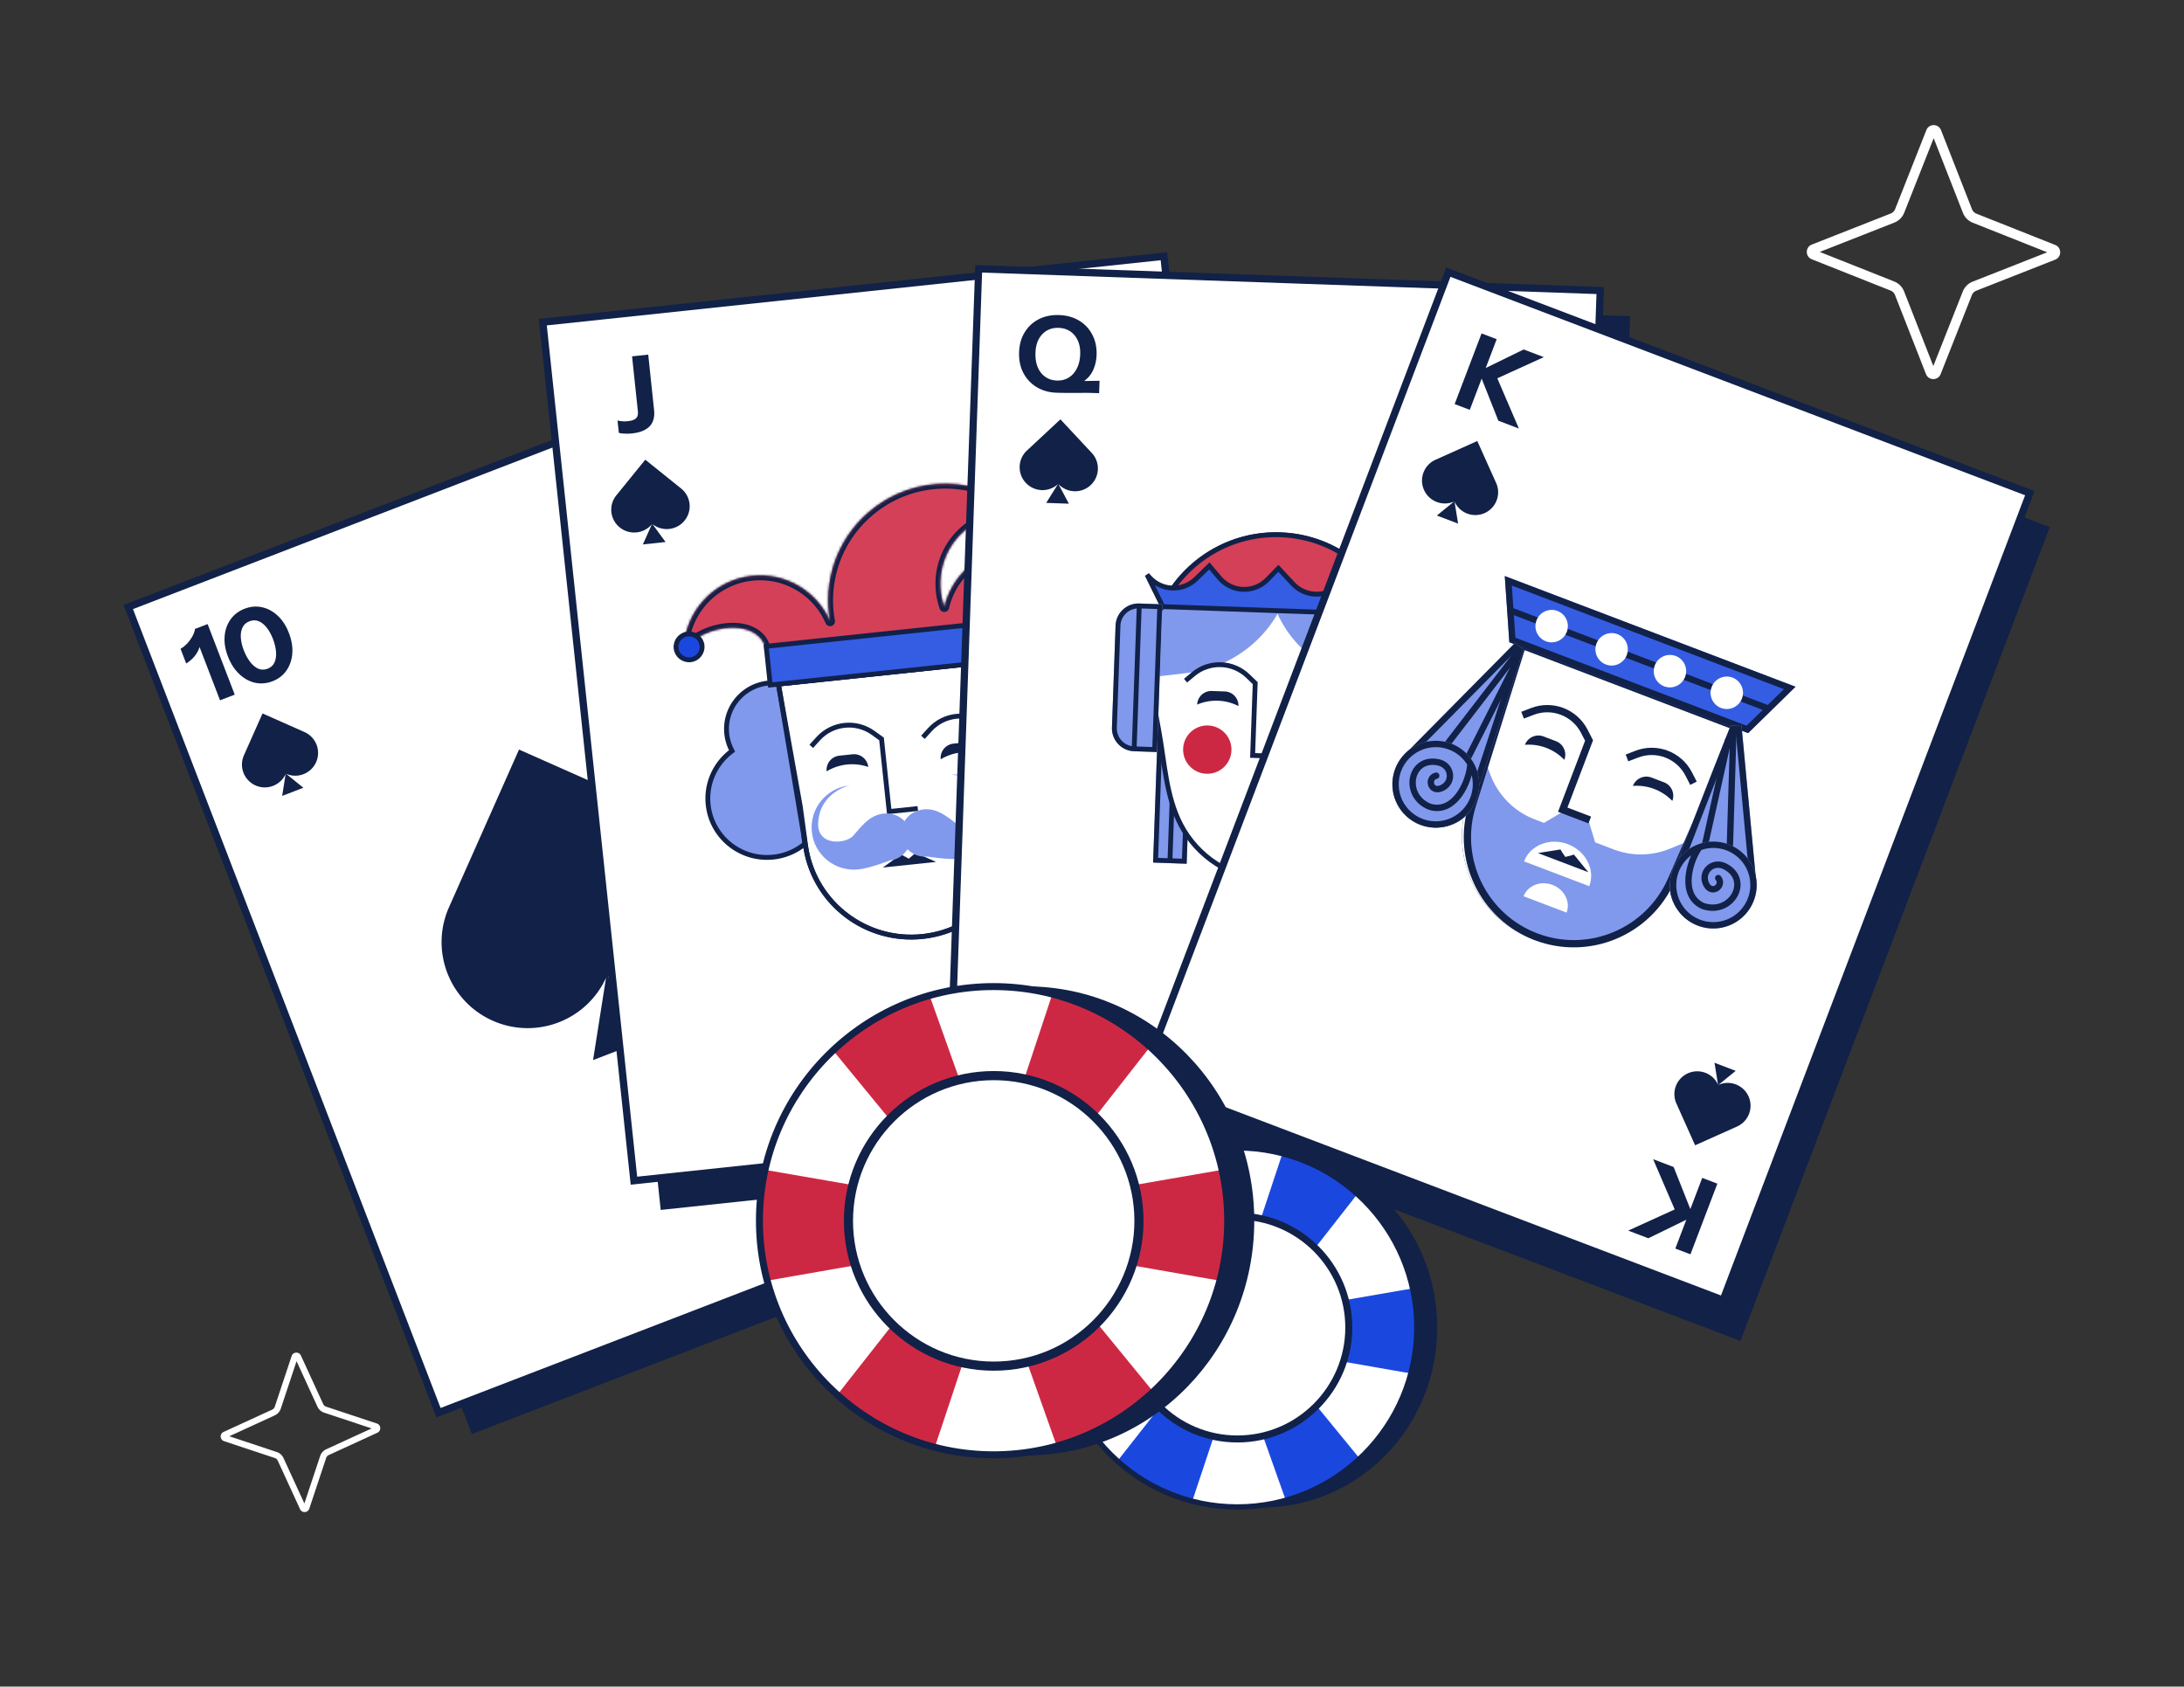<svg xmlns="http://www.w3.org/2000/svg" width="900" height="695" fill="none"><rect width="100%" height="100%" fill="#333333" stroke="none"/><path fill="#fff" fill-rule="evenodd" d="m133.567 582.11-.012-.004a4.665 4.665 0 0 1-2.739-2.467l-.003-.007-8.605-18.72-6.509 19.574-.004.012a4.663 4.663 0 0 1-2.476 2.74l-18.731 8.596 19.584 6.499.012.004a4.656 4.656 0 0 1 2.738 2.466l.003.007 8.606 18.72 6.509-19.574.004-.012a4.664 4.664 0 0 1 2.476-2.739l18.731-8.597-19.584-6.498zm21.738 4.473c1.752.583 1.9 3.015.209 3.802l-20.021 9.188a2.06 2.06 0 0 0-1.09 1.215l-6.946 20.889c-.583 1.751-3.018 1.899-3.804.209l-9.195-20.001a2.064 2.064 0 0 0-1.216-1.089l-20.908-6.937c-1.752-.583-1.9-3.015-.21-3.801l20.022-9.188a2.06 2.06 0 0 0 1.089-1.216l6.947-20.889c.583-1.75 3.017-1.899 3.804-.209l9.195 20.002c.23.507.671.901 1.216 1.088l20.908 6.937z" clip-rule="evenodd"/><g clip-path="url(#a)"><path fill="#112148" d="M307.534 162.944 65.522 256.136 194.44 590.924l242.013-93.192-128.919-334.788z"/><path fill="#fff" stroke="#112148" stroke-width="3" d="M180.701 582.118 52.861 250.129l239.213-92.114 127.841 331.989-239.214 92.114z"/><path fill="#112148" fill-rule="evenodd" d="M105.041 281.331c2.399.53 4.811.329 7.236-.603 2.425-.932 4.337-2.393 5.736-4.384 1.416-2.027 2.229-4.379 2.437-7.055.208-2.676-.257-5.494-1.396-8.456-1.128-2.935-2.655-5.299-4.581-7.092-1.937-1.82-4.087-2.987-6.449-3.501-2.372-.54-4.784-.339-7.236.604-2.424.932-4.35 2.398-5.776 4.399-1.41 1.964-2.224 4.27-2.443 6.919-.229 2.622.22 5.4 1.349 8.335 1.128 2.934 2.67 5.338 4.628 7.213 1.947 1.847 4.112 3.054 6.495 3.621zm8.116-8.45c-.538 1.257-1.493 2.15-2.867 2.678-1.347.518-2.65.509-3.907-.028-1.241-.573-2.367-1.531-3.378-2.873-1.01-1.342-1.862-2.915-2.556-4.719-.673-1.75-1.073-3.434-1.2-5.054-.129-1.62.086-3.031.644-4.234.548-1.231 1.509-2.11 2.883-2.638s2.671-.533 3.891-.013c1.22.52 2.325 1.424 3.315 2.712.99 1.288 1.827 2.821 2.51 4.598.683 1.776 1.099 3.502 1.248 5.175.148 1.673-.046 3.139-.583 4.396z" clip-rule="evenodd"/><path fill="#112148" d="M82.216 266.573a9.677 9.677 0 0 1-.59 1.603c-.485.99-1.142 1.938-1.969 2.843-.81.868-1.788 1.661-2.935 2.38l-2.328-6.058c.945-.518 1.858-1.239 2.739-2.165a15.71 15.71 0 0 0 2.18-3.017c.599-1.096.942-2.093 1.03-2.992l5.213-2.004 11.178 29.077-6.062 2.33-8.456-21.997z"/><path fill="#112148" fill-rule="evenodd" d="M375.014 462.041c1.427-2 3.352-3.467 5.777-4.399 2.425-.932 4.823-1.128 7.196-.588 2.409.557 4.588 1.759 6.535 3.606 1.947 1.848 3.49 4.252 4.628 7.214 1.128 2.934 1.578 5.712 1.349 8.334-.219 2.649-1.033 4.956-2.443 6.919-1.399 1.99-3.325 3.457-5.776 4.399-2.425.933-4.837 1.134-7.237.604-2.362-.514-4.511-1.681-6.448-3.501-1.926-1.793-3.453-4.157-4.582-7.092-1.128-2.935-1.593-5.753-1.395-8.456.208-2.676 1.007-5.022 2.396-7.04zm11.687.838c-1.241-.573-2.549-.596-3.923-.068-1.347.518-2.308 1.397-2.882 2.638-.537 1.257-.732 2.722-.583 4.396.148 1.673.569 3.412 1.263 5.216.673 1.75 1.504 3.269 2.494 4.557.99 1.288 2.095 2.192 3.315 2.712 1.231.546 2.533.555 3.907.027s2.34-1.394 2.898-2.597c.558-1.203.773-2.615.645-4.234-.128-1.62-.533-3.318-1.216-5.095-.683-1.777-1.53-3.337-2.541-4.678-1.011-1.342-2.136-2.3-3.377-2.874z" clip-rule="evenodd"/><path fill="#112148" d="M367.953 488.289a9.632 9.632 0 0 0-1.512-.795c-1.023-.41-2.145-.674-3.366-.792-1.183-.102-2.44-.035-3.773.199l2.329 6.058c1.048-.249 2.21-.325 3.484-.227 1.285.124 2.498.384 3.64.779 1.178.412 2.101.922 2.768 1.531l5.214-2.004-11.179-29.077-6.061 2.331 8.456 21.997zm-250.08-169.451c4.74 2.101 10.29-.041 12.395-4.779v-.004c2.106-4.739-.033-10.287-4.774-12.39l-17.309-7.678-7.66 17.245a9.404 9.404 0 0 0 4.785 12.423c4.727 2.098 10.255-.008 12.394-4.702l-1.421 9.013 8.729-3.363-7.139-5.765zm132.505 83.626c17.853 7.91 38.756-.154 46.685-18l.001-.014c7.931-17.85-.127-38.746-17.983-46.665l-65.191-28.921-28.849 64.95c-7.961 17.905.11 38.858 18.021 46.792 17.803 7.9 38.625-.031 46.679-17.71l-5.349 33.947 32.875-12.668-26.889-21.711zm108.898 22.768c2.113-4.734 7.668-6.862 12.405-4.755l.002.003c4.739 2.108 6.867 7.661 4.755 12.398l-7.708 17.296-17.239-7.673a9.406 9.406 0 0 1-4.769-12.43c2.104-4.723 7.619-6.863 12.352-4.811l-7.093-5.74 8.734-3.35-1.439 9.062z"/></g><g clip-path="url(#b)"><path fill="#112148" d="m493.337 114.34-258.942 27.49 37.877 356.748 258.942-27.491-37.877-356.747z"/><path fill="#fff" stroke="#112148" stroke-width="3" d="m261.235 486.522-37.561-353.765 255.96-27.174 37.56 353.765-255.959 27.174z"/><path fill="#112148" d="M260.455 178.595a18.765 18.765 0 0 1-3.183.075c-1.024-.037-1.778-.145-2.264-.326l-.536-5.077c.54.146 1.178.252 1.914.32a11.36 11.36 0 0 0 2.227-.018c1.614-.17 2.754-.552 3.42-1.144.692-.624.964-1.639.815-3.045l-2.381-22.546 6.658-.703 2.413 22.847c.303 2.869-.32 5.11-1.869 6.724-1.552 1.585-3.957 2.549-7.214 2.893zM475.05 418.872a18.822 18.822 0 0 0-3.129.592c-.994.25-1.709.514-2.146.792l.536 5.077a11.39 11.39 0 0 1 1.805-.713 11.356 11.356 0 0 1 2.182-.448c1.614-.17 2.808-.035 3.584.405.806.466 1.284 1.401 1.433 2.807l2.381 22.546 6.657-.703-2.412-22.847c-.303-2.869-1.381-4.93-3.233-6.185-1.849-1.226-4.402-1.667-7.658-1.323zM268.84 215.934c4.05 3.254 9.989 2.62 13.264-1.413l.001-.004a9.36 9.36 0 0 0-1.405-13.204l-14.786-11.891-11.917 14.681a9.379 9.379 0 0 0 1.407 13.239c4.037 3.248 9.947 2.642 13.242-1.341l-3.723 8.341 9.34-.993-5.423-7.415zm206.402 165.169c3.281-4.029 9.222-4.649 13.267-1.388l.002.003a9.36 9.36 0 0 1 1.384 13.206l-11.976 14.718-14.721-11.868a9.38 9.38 0 0 1-1.39-13.241c3.27-4.019 9.176-4.661 13.231-1.455l-5.384-7.379 9.341-.98-3.754 8.384z"/><mask id="c" fill="#fff"><path d="M397.597 218.526c6.973-6.014 15.992-8.168 24.411-6.644-17.789-16.225-45.378-16.937-64.071-.813-13.381 11.54-18.833 28.802-15.864 44.956-5.285-12.265-18.135-20.224-32.175-18.741-16.035 1.694-27.981 15.107-28.143 30.777 6.833-10.577 32.553-14.934 34.289 1.486l101.177-10.686c-1.732-16.419 24.33-17.532 33.222-8.615-3.432-15.29-17.916-25.913-33.952-24.219-13.713 1.448-24.435 11.468-27.355 24.14-3.851-10.936-.879-23.585 8.461-31.641z"/></mask><path fill="#D34058" d="M397.597 218.526c6.973-6.014 15.992-8.168 24.411-6.644-17.789-16.225-45.378-16.937-64.071-.813-13.381 11.54-18.833 28.802-15.864 44.956-5.285-12.265-18.135-20.224-32.175-18.741-16.035 1.694-27.981 15.107-28.143 30.777 6.833-10.577 32.553-14.934 34.289 1.486l101.177-10.686c-1.732-16.419 24.33-17.532 33.222-8.615-3.432-15.29-17.916-25.913-33.952-24.219-13.713 1.448-24.435 11.468-27.355 24.14-3.851-10.936-.879-23.585 8.461-31.641z"/><path fill="#112148" d="m422.008 211.882-.357 1.968 6.84 1.238-5.136-4.684-1.347 1.478zm-24.411 6.644 1.306 1.515-1.306-1.515zm-39.66-7.457-1.307-1.515 1.307 1.515zm-15.864 44.956-1.837.792a2 2 0 0 0 3.804-1.153l-1.967.361zm-60.318 12.036-2-.021-.072 6.913 3.752-5.807-1.68-1.085zm34.289 1.486-1.989.21.21 1.989 1.989-.211-.21-1.988zm101.177-10.686.21 1.989 1.989-.21-.21-1.989-1.989.21zm33.222-8.615-1.416 1.412 4.881 4.895-1.514-6.745-1.951.438zm-61.307-.079-1.886.664a2 2 0 0 0 3.835-.215l-1.949-.449zm33.228-40.253c-8.986-1.627-18.623.672-26.073 7.098l2.612 3.029c6.497-5.603 14.898-7.613 22.748-6.191l.713-3.936zm-63.121 2.669c17.919-15.456 44.369-14.773 61.417.776l2.695-2.955c-18.529-16.9-47.258-17.641-66.725-.85l2.613 3.029zm-15.203 43.081c-2.845-15.483 2.38-32.021 15.203-43.081l-2.613-3.029c-13.937 12.022-19.617 30.006-16.524 46.833l3.934-.723zm-33.932-16.391c13.15-1.389 25.182 6.065 30.128 17.544l3.674-1.583c-5.624-13.052-19.292-21.516-34.222-19.939l.42 3.978zm-26.353 28.808c.151-14.658 11.332-27.221 26.353-28.808l-.42-3.978c-17.049 1.801-29.761 16.065-29.933 32.745l4 .041zm132.946-40.065c15.022-1.587 28.58 8.364 31.791 22.668l3.902-.876c-3.653-16.277-19.063-27.571-36.113-25.77l.42 3.978zm-25.616 22.6c2.733-11.861 12.773-21.244 25.616-22.6l-.42-3.978c-14.583 1.54-25.987 12.197-29.094 25.68l3.898.898zm5.206-33.604c-9.982 8.609-13.158 22.13-9.041 33.819l3.773-1.329a27.036 27.036 0 0 1 7.88-29.461l-2.612-3.029zm-78.258 52.324c-.497-4.7-2.76-8.06-6.054-10.129-3.216-2.02-7.252-2.717-11.264-2.525-4.03.193-8.202 1.287-11.833 3.038-3.612 1.742-6.839 4.209-8.807 7.255l3.36 2.171c1.448-2.242 3.999-4.287 7.185-5.823 3.167-1.527 6.815-2.479 10.286-2.645 3.49-.167 6.636.465 8.945 1.916 2.23 1.401 3.833 3.653 4.204 7.163l3.978-.421zm133.826-20.503c-2.561-2.568-6.231-4.306-10.129-5.255-3.916-.954-8.225-1.153-12.206-.499-3.963.65-7.765 2.174-10.487 4.821-2.79 2.712-4.301 6.471-3.805 11.171l3.978-.42c-.37-3.509.727-6.047 2.615-7.883 1.955-1.901 4.9-3.176 8.347-3.742 3.429-.563 7.195-.394 10.612.438 3.436.837 6.358 2.304 8.243 4.194l2.832-2.825zm-34.848 8.039-101.177 10.686.42 3.977 101.177-10.685-.42-3.978z" mask="url(#c)"/><path fill="#8099ED" stroke="#112148" stroke-width="2" d="m301.031 309.931.638-.5-.357-.728a18.831 18.831 0 0 1-1.823-6.34c-1.1-10.414 6.492-19.761 16.968-20.868a19.066 19.066 0 0 1 8.256.936l6.9 65.336a24.384 24.384 0 0 1-12.958 5.411c-13.41 1.416-25.416-8.256-26.825-21.59-.909-8.614 2.824-16.659 9.201-21.657zm140.174-14.804-.728-.356.197-.786a18.82 18.82 0 0 0 .459-6.581c-1.1-10.414-10.477-17.969-20.953-16.863a19.07 19.07 0 0 0-7.879 2.64l6.901 65.336a24.37 24.37 0 0 0 13.802 2.584c13.411-1.416 23.131-13.382 21.723-26.717-.91-8.614-6.241-15.701-13.522-19.257z"/><path fill="#fff" stroke="#112148" stroke-width="2" d="m332.121 349.574-11.362-67.729 95.076-10.041 3.707 68.093c1.268 23.307-16.042 43.54-39.376 46.004-23.163 2.446-44.212-13.476-48.045-36.327z"/><path stroke="#112148" stroke-width="2" d="m320.77 281.844 95.056-10.039 2.338 51.245.001.018.001.018 1.376 16.824c1.262 23.302-16.046 43.527-39.376 45.991-23.158 2.446-44.202-13.468-48.043-36.312l-2.322-17.176-.003-.021-.004-.021-9.024-50.527z"/><path fill="#112148" d="M340.647 317.85c-.341-3.224 2.01-6.116 5.25-6.458l5.417-.572c3.24-.342 6.142 1.995 6.483 5.219a20.328 20.328 0 0 0-17.15 1.811zm47.019-4.965c-.34-3.225 2.01-6.116 5.25-6.459l5.417-.572c3.24-.342 6.143 1.995 6.483 5.219a20.329 20.329 0 0 0-17.15 1.812z"/><path stroke="#112148" stroke-width="2" d="m378.203 333.173-11.776 1.244-3.161-29.927-3.443-2.478c-7.053-5.075-16.819-4.044-22.656 2.392l-2.85 3.143m46.017-3.72 2.85-3.142c5.837-6.437 15.603-7.468 22.655-2.393l3.444 2.478"/><path fill="#fff" d="M375.746 347.789c-4.688.495-8.126 4.324-7.68 8.551l16.976-1.793c-.446-4.227-4.608-7.253-9.296-6.758z"/><path fill="#112148" d="m363.8 357.481 7.472-5.392.087-.063 1.292.807 1.864 1.006 1.613-1.373 1.095-1.059.098.043 8.434 3.712-21.955 2.319z"/><path fill="#345DE3" stroke="#112148" stroke-width="2" d="m315.74 266.321 101.971-10.77 1.683 15.937-101.971 10.769-1.683-15.936z"/><path fill="#8099ED" d="M334.544 342.798c1.009 9.556 9.611 16.479 19.212 15.465 4.907-.518 12.881-3.687 12.881-3.687 5.343-.564 9.219-5.331 8.658-10.648-.416-3.93-3.138-7.061-6.686-8.199-8.672-2.462-13.361 4.544-17.017 8.666-2.961 3.338-14.876 4.524-14.44-5.344.436-9.868 8.433-14.332 12.949-15.391-9.601 1.014-16.566 9.581-15.557 19.138z"/><path fill="#8099ED" d="M411.04 334.719c1.009 9.557-5.956 18.124-15.557 19.138-4.907.518-13.368-.915-13.368-.915-5.342.564-10.129-3.289-10.69-8.605-.415-3.93 1.593-7.56 4.825-9.415 7.966-4.219 14.015 1.653 18.452 4.92 3.592 2.646 15.492 1.317 13.005-8.242-2.487-9.56-11.241-12.254-15.879-12.347 9.602-1.014 18.203 5.91 19.212 15.466z"/><path fill="#1A48DF" stroke="#112148" stroke-width="2" d="M289.3 265.991c.309 2.929-1.827 5.564-4.782 5.876-2.955.312-5.594-1.818-5.903-4.748-.31-2.929 1.826-5.564 4.781-5.876 2.955-.312 5.594 1.818 5.904 4.748zm133.099-53.878c.31 2.93-1.826 5.565-4.781 5.877-2.955.312-5.594-1.819-5.904-4.748-.309-2.93 1.827-5.565 4.782-5.877 2.955-.312 5.594 1.819 5.903 4.748zm31.61 34.798c.309 2.93-1.827 5.565-4.782 5.877-2.955.312-5.594-1.819-5.903-4.748-.31-2.93 1.826-5.565 4.781-5.877 2.955-.312 5.594 1.819 5.904 4.748z"/></g><g clip-path="url(#d)"><path fill="#112148" d="m671.735 130.311-259.176-9.056-12.526 358.535 259.177 9.055 12.525-358.534z"/><path fill="#fff" stroke="#112148" stroke-width="3" d="m390.841 466.306 12.421-355.536 256.179 8.951-12.421 355.536-256.179-8.951z"/><path fill="#112148" fill-rule="evenodd" d="M427.158 159.498c2.375 1.441 5.105 2.216 8.192 2.325 1.644.059 3.145.083 4.503.074a171.6 171.6 0 0 0 3.985.011c1.3-.011 2.672-.02 4.117-.027 1.472.024 3.131.068 4.977.134l.181-5.103-6.347.087c.223-.161.438-.33.643-.505 1.489-1.246 2.582-2.752 3.28-4.516.727-1.764 1.126-3.655 1.197-5.672.113-3.171-.481-5.977-1.78-8.419-1.271-2.441-3.08-4.366-5.427-5.777-2.347-1.411-5.093-2.173-8.237-2.284-3.086-.11-5.865.456-8.335 1.695-2.441 1.241-4.382 3.034-5.822 5.379-1.44 2.315-2.216 5.058-2.329 8.229-.113 3.2.465 6.034 1.735 8.504 1.298 2.47 3.121 4.425 5.467 5.865zm13.177-3.862c-1.416.845-3.033 1.235-4.85 1.17-1.789-.063-3.359-.566-4.712-1.509-1.353-.943-2.39-2.249-3.11-3.92-.72-1.7-1.038-3.717-.955-6.052.076-2.162.517-4.007 1.323-5.537.835-1.558 1.96-2.745 3.375-3.56 1.415-.816 3.032-1.192 4.849-1.127 1.846.065 3.446.555 4.8 1.469 1.354.914 2.392 2.177 3.114 3.79.723 1.613 1.046 3.486.971 5.62-.082 2.306-.556 4.28-1.423 5.923-.839 1.645-1.966 2.889-3.382 3.733zm164.458 275.236c2.471-1.268 5.249-1.848 8.336-1.738 1.644.058 3.143.14 4.497.246 1.354.077 2.68.167 3.976.271 1.296.103 2.664.21 4.104.319 1.47.081 3.128.154 4.974.219l-.181 5.102-6.324-.536c.211.177.413.36.605.55 1.396 1.348 2.38 2.927 2.951 4.737.6 1.811.865 3.725.793 5.743-.113 3.17-.904 5.928-2.373 8.271-1.441 2.344-3.382 4.137-5.823 5.378-2.441 1.241-5.234 1.806-8.378 1.694-3.086-.109-5.818-.87-8.193-2.282-2.348-1.411-4.157-3.337-5.427-5.778-1.272-2.411-1.852-5.203-1.739-8.373.113-3.2.891-5.986 2.333-8.36 1.47-2.372 3.426-4.193 5.869-5.463zm12.87 4.786c-1.353-.942-2.938-1.446-4.755-1.51-1.789-.064-3.391.327-4.807 1.171-1.417.845-2.543 2.074-3.381 3.69-.838 1.644-1.298 3.634-1.381 5.968-.077 2.162.232 4.035.927 5.618.723 1.613 1.761 2.877 3.115 3.79 1.353.914 2.939 1.404 4.756 1.468 1.846.066 3.477-.309 4.892-1.125 1.416-.816 2.541-2.002 3.376-3.56.835-1.558 1.29-3.403 1.366-5.536.082-2.306-.251-4.31-1-6.01-.719-1.7-1.755-3.021-3.108-3.964z" clip-rule="evenodd"/><path fill="#112148" d="M436.164 199.454c3.538 3.789 9.483 3.993 13.277.458l.001-.004c3.794-3.535 3.999-9.478.461-13.27l-12.918-13.845-13.803 12.866a9.405 9.405 0 0 0-.464 13.305c3.527 3.782 9.439 4.01 13.245.529l-4.837 7.736 9.348.325-4.31-8.1zm180.434 192.453c3.798-3.529 9.743-3.311 13.276.484l.001.003c3.534 3.796 3.317 9.738-.481 13.27l-13.867 12.895-12.856-13.813a9.406 9.406 0 0 1 .48-13.305c3.787-3.522 9.699-3.33 13.249.412l-4.276-8.06 9.348.339-4.874 7.775z"/><path fill="#8099ED" d="m477.068 302.135 6.914.245 6.913.245-1.891 53.297-6.914-.246-6.913-.245 1.891-53.296z"/><path fill="#112148" fill-rule="evenodd" d="m484.91 304.414-1.749 49.299 3.915.139 1.75-49.299-3.916-.139zm-1.999-.071-1.749 49.299-3.915-.139 1.749-49.299 3.915.139zm7.984-1.718-1.891 53.297-13.827-.491 1.891-53.296 13.827.49z" clip-rule="evenodd"/><path fill="#8099ED" d="m558.619 305.029 6.914.246 6.913.245-1.892 53.296-6.913-.245-6.913-.246 1.891-53.296z"/><path fill="#112148" fill-rule="evenodd" d="m566.461 307.309-1.75 49.299 3.916.139 1.749-49.299-3.915-.139zm-1.999-.071-1.749 49.299-3.916-.139 1.75-49.299 3.915.139zm7.984-1.718-1.892 53.296-13.826-.491 1.891-53.296 13.827.491z" clip-rule="evenodd"/><path fill="#fff" stroke="#112148" stroke-width="2" d="M527.683 220.366c28.628 1.016 51.011 25.031 49.996 53.637-.264 7.43-2.378 17.454-4.719 26.5-.959 3.704-1.766 7.49-2.566 11.261l-.072.34c-.777 3.665-1.55 7.315-2.458 10.902-1.871 7.397-4.294 14.456-8.408 20.653-7.878 11.87-21.559 19.463-36.807 18.922-15.699-.557-29.161-9.608-36.009-22.65-3.123-5.947-4.805-12.476-6.025-19.246-.573-3.177-1.041-6.393-1.512-9.623l-.092-.634c-.502-3.437-1.013-6.887-1.659-10.283-1.911-10.04-3.631-21.668-3.342-29.821 1.016-28.607 25.045-50.974 53.673-49.958z"/><path fill="#D34058" stroke="#112148" stroke-width="2" d="M479.771 248.331c8.936-17.222 27.225-28.699 47.912-27.965 20.688.734 38.116 13.479 45.809 31.291l-93.721-3.326z"/><path fill="#8099ED" d="m478.953 249.029 48.708 1.729a49.5 49.5 0 0 1-38.264 26.538l-11.495 1.347 1.051-29.614z"/><path fill="#8099ED" d="m525.475 250.68 48.856 1.734-1.051 29.614-12.807-2.424a47 47 0 0 1-34.483-27.716l-.515-1.208z"/><path fill="#112148" d="M493.344 290.343a5.82 5.82 0 0 1 6.024-5.607l5.371.19a5.82 5.82 0 0 1 5.611 6.02 19.98 19.98 0 0 0-17.006-.603zm46.624 1.654a5.819 5.819 0 0 1 6.024-5.606l5.371.19a5.819 5.819 0 0 1 5.611 6.02 19.984 19.984 0 0 0-17.006-.604z"/><ellipse cx="497.509" cy="308.895" fill="#CD2843" rx="9.964" ry="9.957" transform="rotate(2.033 497.509 308.895)"/><ellipse cx="551.787" cy="310.821" fill="#CD2843" rx="9.964" ry="9.957" transform="rotate(2.033 551.787 310.821)"/><path fill="#345DE3" stroke="#112148" stroke-width="2" d="m479.153 249.976-6.457-13.139.897 1.009c5.057 5.689 13.846 6.001 19.294.684l5.467-5.335 4.174 4.94c5.084 6.019 14.254 6.345 19.752.702l4.531-4.65 5.994 6.425c5.021 5.382 13.456 5.681 18.846.668l6.454-6.002 5.11 5.748c5.058 5.69 13.846 6.002 19.294.685l.966-.942-7.372 12.648-96.95-3.441z"/><path fill="#8099ED" d="M459.716 257.809c.186-5.219 4.567-9.3 9.786-9.115l9.451.335-2.16 60.868-9.451-.335a9.458 9.458 0 0 1-9.115-9.787l1.489-41.966z"/><path fill="#112148" fill-rule="evenodd" d="m470.431 250.728-2.019 56.87 6.453.229 2.018-56.87-6.452-.229zm-2.001-.005-2.014 56.738a7.457 7.457 0 0 1-6.19-7.615l1.489-41.966a7.458 7.458 0 0 1 6.715-7.157zm.071-2.013c-4.767.331-8.612 4.217-8.785 9.099l-1.489 41.966c-.173 4.882 3.386 9.031 8.118 9.699.327.046.66.075.997.087l9.451.336 2.16-60.868-9.451-.335a9.522 9.522 0 0 0-1.001.016z" clip-rule="evenodd"/><path fill="#8099ED" d="M592.897 262.536c.185-5.22-3.896-9.601-9.115-9.786l-9.451-.336-2.16 60.868 9.45.335c5.22.186 9.601-3.896 9.787-9.115l1.489-41.966z"/><path fill="#112148" fill-rule="evenodd" d="m582.711 254.713-2.018 56.87-6.453-.229 2.019-56.87 6.452.229zm1.997.137-2.014 56.738a7.458 7.458 0 0 0 6.715-7.157l1.489-41.966a7.458 7.458 0 0 0-6.19-7.615zm.071-2.013c4.732.668 8.291 4.817 8.118 9.699l-1.489 41.966c-.174 4.882-4.018 8.768-8.785 9.099-.33.022-.664.028-1.002.016l-9.45-.335 2.16-60.868 9.451.336c.337.012.67.041.997.087z" clip-rule="evenodd"/><path stroke="#112148" stroke-width="2" d="m527.874 311.71-11.677-.414 1.057-29.797-3.021-2.909c-6.187-5.957-15.871-6.301-22.464-.797l-3.22 2.687m28.798 63.379 10.57.376"/><path fill="#112148" d="m511.711 331.37 8.047-4.252.094-.05 1.15.971 1.682 1.245 1.766-1.122 1.216-.887.09.056 7.726 4.811-21.771-.772z"/><path stroke="#112148" stroke-width="2" d="m534.06 282.096 3.219-2.688c6.594-5.504 16.278-5.16 22.465.797l3.021 2.909"/></g><g clip-path="url(#e)"><path fill="#112148" d="m844.68 217.205-242.415-92.137-127.457 335.349 242.416 92.136L844.68 217.205z"/><path fill="#fff" stroke="#112148" stroke-width="3" d="m470.455 444.69 126.391-332.544 239.611 91.071-126.39 332.544-239.612-91.071z"/><path fill="#112148" d="m610.578 156.014 6.876 17.35 8.456 3.219-8.89-20.699 19.165-8.722-8.295-3.158-15.648 7.639 4.52-11.875-6.231-2.372-11.083 29.113 6.231 2.372 4.899-12.867zm85.992 342.228-6.876-17.351-8.457-3.219 8.89 20.699-19.164 8.722 8.295 3.158 15.648-7.638-4.521 11.874 6.231 2.372 11.084-29.113-6.232-2.372-4.898 12.868zm-97.173-291.54c2.127 4.727 7.689 6.837 12.42 4.714l.002-.003c4.732-2.123 6.842-7.683 4.715-12.413l-7.764-17.271-17.214 7.729c-4.747 2.13-6.865 7.703-4.73 12.445 2.12 4.717 7.642 6.839 12.368 4.771l-7.074 5.764 8.745 3.321-1.468-9.057zm108.747 240.351c4.733-2.115 10.29.008 12.41 4.739l.001.004c2.121 4.732-.001 10.287-4.735 12.405l-17.284 7.736-7.715-17.22a9.405 9.405 0 0 1 4.744-12.44c4.72-2.113 10.255-.025 12.409 4.662l-1.45-9.008 8.74 3.334-7.12 5.788z"/><path fill="#fff" stroke="#112148" stroke-width="3" d="m605.956 331.428 20.621-65.931 89.006 33.881-27.611 62.796c-9.42 21.423-33.948 31.709-55.78 23.399-21.672-8.25-33.17-31.973-26.236-54.145z"/><path fill="#fff" d="m625.621 263.528 91.97 35.009-21.781 48.387-6.465 15.854c-9.74 22.153-35.106 32.792-57.687 24.197-22.415-8.533-34.304-33.068-27.134-55.995l5.776-16.606 15.321-50.846z"/><path fill="#8099ED" d="M607.38 332.032c-6.929 22.104 4.348 45.693 25.737 53.835 21.547 8.202 45.82-2.13 55.201-23.498l6.231-15.29-6.322 2.609c-7.442 3.07-15.737 3.194-23.217.347l-7.666-2.919-2.644-8.672-10.585-4.03-7.842 4.682-3.838-1.461c-8.428-3.208-15.072-9.9-18.269-18.397l-1.211-3.219-5.575 16.013z"/><path stroke="#112148" stroke-width="3" d="m606.711 331.865 20.621-65.931 89.006 33.881-27.611 62.796c-9.42 21.423-33.948 31.709-55.78 23.399-21.672-8.25-33.171-31.973-26.236-54.145z"/><path fill="#112148" d="M628.41 306.914a5.945 5.945 0 0 1 7.669-3.447l5.126 1.951a5.947 5.947 0 0 1 3.435 7.675 20.353 20.353 0 0 0-16.23-6.179zm44.498 16.94a5.946 5.946 0 0 1 7.669-3.448l5.126 1.952a5.945 5.945 0 0 1 3.435 7.674 20.352 20.352 0 0 0-16.23-6.178z"/><path stroke="#112148" stroke-width="3" d="m655.127 337.891-11.144-4.242 10.85-28.504-1.959-3.81c-4.013-7.804-13.256-11.322-21.441-8.162l-3.997 1.543m43.029 17.606 3.997-1.543c8.186-3.16 17.428.358 21.441 8.161l1.959 3.811"/><path fill="#fff" d="M646.12 347.868c-7.419-2.825-15.512.344-18.076 7.078l26.87 10.229c2.563-6.734-1.374-14.483-8.794-17.307z"/><path fill="#112148" d="m633.759 351.516 9.177-1.469.107-.018.791 1.319 1.214 1.759 2.077-.507 1.467-.458.069.084 5.876 7.2-20.778-7.91z"/><path fill="#345DE3" d="m620.107 237.389 119.789 45.599-9.762 9.552-9.762 9.553-98.387-37.452-.939-13.626-.939-13.626z"/><path fill="#112148" fill-rule="evenodd" d="m623.644 250.602-.641-9.307 112.133 42.685-6.668 6.525-104.824-39.903zm-3.537-13.213 119.789 45.599-19.524 19.105-98.387-37.452-1.878-27.252zm4.377 25.399-.641-9.307 102.562 39.042-6.668 6.525-95.253-36.26z" clip-rule="evenodd"/><ellipse cx="639.42" cy="258.005" fill="#fff" rx="6.679" ry="6.69" transform="rotate(20.84 639.42 258.005)"/><ellipse cx="664.13" cy="267.562" fill="#fff" rx="6.679" ry="6.69" transform="rotate(20.84 664.13 267.562)"/><ellipse cx="688.164" cy="276.561" fill="#fff" rx="6.679" ry="6.69" transform="rotate(20.84 688.164 276.561)"/><ellipse cx="711.59" cy="285.478" fill="#fff" rx="6.679" ry="6.69" transform="rotate(20.84 711.59 285.478)"/><path fill="#fff" d="M639.776 364.646c-4.893-1.863-10.23.228-11.921 4.669l17.721 6.745c1.69-4.441-.906-9.551-5.8-11.414z"/><path fill="#8099ED" d="m624.415 264.819-45.049 45.573c-1.688 1.579-4.007 6.195-4.813 8.315-1.899 6.253.553 18.222 13.202 21.77 6.766 1.898 16.703-1.432 19.28-9.023 2.577-7.59 14.087-42.64 20.722-63.692l-3.342-2.943z"/><path fill="#112148" fill-rule="evenodd" d="m581.193 312.27-.037.035c-.51.477-1.342 1.691-2.233 3.307-.82 1.487-1.527 3.01-1.888 3.941-.727 2.485-.639 6.331 1.04 9.95 1.651 3.559 4.838 6.894 10.388 8.451 2.736.768 6.301.502 9.482-.844 3.167-1.339 5.624-3.596 6.609-6.498 2.505-7.378 13.496-40.843 20.191-62.011l-.205-.181-43.347 43.85zm43.222-47.451-45.049 45.573c-1.688 1.579-4.007 6.195-4.813 8.315-1.899 6.253.553 18.222 13.202 21.77 6.766 1.898 16.703-1.432 19.28-9.023 2.577-7.59 14.087-42.64 20.722-63.692l-3.342-2.943z" clip-rule="evenodd"/><path fill="#112148" fill-rule="evenodd" d="m594.538 306.867 30.61-39.804 2.077 1.598-30.609 39.803-2.078-1.597z" clip-rule="evenodd"/><path fill="#112148" fill-rule="evenodd" d="m603.042 313.082 20.703-40.997 2.339 1.182-20.703 40.996-2.339-1.181z" clip-rule="evenodd"/><path fill="#8099ED" d="M573.881 321.345c1.009-9.832 9.788-16.991 19.607-15.991a17.796 17.796 0 0 1 12.409 6.969 17.829 17.829 0 0 1 3.542 12.645c-1.009 9.831-9.788 16.991-19.607 15.99-9.819-1-16.961-9.782-15.951-19.613z"/><path fill="#112148" fill-rule="evenodd" d="M607.278 314.436a18.045 18.045 0 0 0-2.211-3.127 17.78 17.78 0 0 0-11.579-5.955c-9.819-1-18.598 6.159-19.607 15.991-1.01 9.831 6.132 18.613 15.951 19.613 9.819 1.001 18.598-6.159 19.607-15.99a17.821 17.821 0 0 0-2.161-10.532zm-2.669.634c-.249-.4-.516-.788-.8-1.162a15.174 15.174 0 0 0-10.589-5.947c-8.376-.854-15.871 5.254-16.733 13.649-.862 8.396 5.236 15.888 13.613 16.742 8.376.853 15.87-5.254 16.733-13.65a15.274 15.274 0 0 0-.372-5.27c-.671 2.501-1.746 5.133-3.201 7.47-2.983 4.793-7.863 8.717-14.287 6.836l-.049-.014-.049-.019c-6.324-2.407-8.755-8.221-7.886-13.144.433-2.457 1.698-4.738 3.756-6.237 2.078-1.513 4.846-2.142 8.102-1.489 7.071 1.418 8.02 10.155 1.998 13.023-1.45.691-2.835.802-4.011.339-1.167-.46-1.93-1.41-2.279-2.442-.345-1.022-.311-2.199.186-3.222.514-1.058 1.492-1.879 2.863-2.169a1.31 1.31 0 0 1 .541 2.563c-.586.124-.89.427-1.048.75a1.668 1.668 0 0 0-.059 1.239c.138.409.408.705.758.843.341.134.956.195 1.924-.266 3.654-1.74 3.312-7.146-1.391-8.09-2.625-.526-4.628.008-6.042 1.038-1.435 1.045-2.385 2.688-2.718 4.574-.662 3.751 1.151 8.28 6.192 10.223 4.723 1.356 8.557-1.352 11.275-5.719 1.349-2.167 2.351-4.652 2.959-7.007a21.92 21.92 0 0 0 .614-3.442z" clip-rule="evenodd"/><path fill="#8099ED" d="m717.633 298.808 5.997 63.799c.307 2.291-.823 7.332-1.541 9.483-2.492 6.042-11.969 13.751-24.006 8.485-6.437-2.816-12.018-11.687-9.205-19.193 2.813-7.507 16.106-41.92 24.304-62.413l4.451-.161z"/><path fill="#112148" fill-rule="evenodd" d="m721.026 362.904.007.05c.093.692-.033 2.158-.366 3.973-.308 1.671-.725 3.296-1.035 4.246-1.012 2.383-3.516 5.304-7.108 7.041-3.532 1.708-8.109 2.271-13.391-.039-2.603-1.139-5.193-3.603-6.803-6.659-1.603-3.042-2.074-6.345-.998-9.215 2.734-7.296 15.424-40.154 23.65-60.776l.274-.009 5.77 61.388zm-3.393-64.096 5.997 63.799c.307 2.291-.823 7.332-1.541 9.483-2.492 6.042-11.969 13.751-24.006 8.485-6.437-2.816-12.018-11.687-9.205-19.193 2.813-7.507 16.106-41.92 24.304-62.413l4.451-.161z" clip-rule="evenodd"/><path fill="#112148" fill-rule="evenodd" d="m714.122 350.27 1.523-50.189-2.619-.08-1.523 50.189 2.619.08z" clip-rule="evenodd"/><path fill="#112148" fill-rule="evenodd" d="m703.606 349.694 9.944-44.838-2.558-.567-9.944 44.838 2.558.567z" clip-rule="evenodd"/><path fill="#8099ED" d="M720.938 374.558c5.446-8.248 3.187-19.348-5.045-24.793a17.794 17.794 0 0 0-14.017-2.466 17.834 17.834 0 0 0-10.75 7.541c-5.446 8.248-3.187 19.348 5.045 24.793 8.233 5.445 19.321 3.173 24.767-5.075z"/><path fill="#112148" fill-rule="evenodd" d="M699.469 348.059a17.968 17.968 0 0 1 3.691-1.02 17.783 17.783 0 0 1 12.733 2.726c8.232 5.445 10.491 16.545 5.045 24.793-5.446 8.248-16.534 10.52-24.767 5.075-8.232-5.445-10.491-16.545-5.045-24.793a17.82 17.82 0 0 1 8.343-6.781zm1.664 2.181a15.178 15.178 0 0 1 13.316 1.712c7.023 4.644 8.954 14.117 4.304 21.16-4.651 7.043-14.115 8.979-21.138 4.334-7.022-4.644-8.954-14.118-4.303-21.161a15.26 15.26 0 0 1 3.625-3.842c-1.065 2.361-1.9 5.078-2.255 7.808-.726 5.599.565 11.725 6.727 14.339l.047.02.05.016c6.418 2.143 11.982-.817 14.427-5.176 1.221-2.176 1.688-4.743 1.044-7.206-.649-2.487-2.393-4.727-5.326-6.284-6.371-3.381-12.639 2.779-9.795 8.812.685 1.454 1.686 2.417 2.89 2.803 1.194.384 2.386.132 3.31-.446.914-.573 1.633-1.505 1.896-2.611.272-1.144.036-2.399-.841-3.492a1.31 1.31 0 1 0-2.042 1.641c.375.467.418.894.335 1.244a1.67 1.67 0 0 1-.738.996c-.367.229-.763.287-1.121.172-.349-.111-.863-.454-1.32-1.424-1.726-3.661 1.962-7.628 6.199-5.379 2.366 1.255 3.577 2.936 4.019 4.63.449 1.717.143 3.59-.794 5.26-1.863 3.322-6.135 5.679-11.266 3.99-4.514-1.942-5.765-6.466-5.103-11.567.328-2.531 1.127-5.088 2.149-7.296a21.766 21.766 0 0 1 1.704-3.053z" clip-rule="evenodd"/></g><path fill="#fff" fill-rule="evenodd" d="m780.586 115.994.018.007a7.304 7.304 0 0 1 4.058 4.105l.004.01 12.032 30.72 12.142-30.717.007-.018a7.303 7.303 0 0 1 4.097-4.066l.011-.004 30.678-12.07-30.675-12.18-.018-.008a7.303 7.303 0 0 1-4.063-4.115l-12.031-30.72-12.143 30.718-.007.017a7.301 7.301 0 0 1-4.096 4.066l-.012.004-30.678 12.07 30.676 12.181zm-33.967-15.213 32.513-12.792a3.273 3.273 0 0 0 1.833-1.831l12.866-32.546c1.079-2.727 4.946-2.744 6.04.01l12.763 32.586a3.274 3.274 0 0 0 1.827 1.837l32.472 12.894c2.722 1.082 2.738 4.958-.009 6.054l-32.513 12.792a3.274 3.274 0 0 0-1.833 1.832l-12.865 32.545c-1.08 2.727-4.947 2.744-6.041-.01l-12.763-32.585a3.277 3.277 0 0 0-1.827-1.838l-32.472-12.894c-2.721-1.082-2.738-4.958.009-6.054z" clip-rule="evenodd"/><path fill="#112148" d="M520.208 621.16c39.796 0 72.056-33.182 72.056-74.115 0-40.932-32.26-74.114-72.056-74.114-39.795 0-72.056 33.182-72.056 74.114 0 40.933 32.261 74.115 72.056 74.115z"/><path fill="#fff" d="M509.869 620.975c40.866 0 73.995-33.125 73.995-73.986 0-40.861-33.129-73.986-73.995-73.986-40.867 0-73.996 33.125-73.996 73.986 0 40.861 33.129 73.986 73.996 73.986z"/><path fill="#1A48DF" d="M474.735 482.056a74.132 74.132 0 0 0-15.299 11.475l39.405 47.991-61.199-10.602a74.324 74.324 0 0 0-1.773 16.068c0 6.553.859 12.908 2.467 18.965l58.549-10.241-36.293 46.188a74.29 74.29 0 0 0 15.541 11.145 74.506 74.506 0 0 0 15.002 6.046l18.889-56.73 19.772 55.706a74.073 74.073 0 0 0 17.723-7.18 74.535 74.535 0 0 0 13.118-9.45l-37.357-45.648 58.113 10.164a74.296 74.296 0 0 0 2.467-18.965c0-5.517-.628-10.891-1.773-16.068l-61.556 10.664 38.949-49.727a74.457 74.457 0 0 0-13.316-9.163h-.011a73.934 73.934 0 0 0-17.877-6.806l-18.586 56.129-20.097-56.327c-5.066 1.553-10.056 3.645-14.858 6.366z"/><path fill="#112148" d="M509.87 622.064c-41.414 0-75.097-33.678-75.097-75.076 0-41.398 33.683-75.087 75.097-75.087 41.415 0 75.097 33.678 75.097 75.087 0 41.409-33.682 75.087-75.097 75.087v-.011zm0-147.961c-40.192 0-72.894 32.698-72.894 72.885 0 40.187 32.702 72.885 72.894 72.885 40.192 0 72.895-32.698 72.895-72.885 0-40.187-32.703-72.885-72.895-72.885z"/><path fill="#fff" d="M509.916 592.338c25.015 0 45.293-20.279 45.293-45.293s-20.278-45.292-45.293-45.292c-25.014 0-45.292 20.278-45.292 45.292 0 25.014 20.278 45.293 45.292 45.293z"/><path fill="#112148" d="M509.915 594.396c-26.108 0-47.352-21.243-47.352-47.351 0-26.107 21.244-47.351 47.352-47.351 26.107 0 47.351 21.244 47.351 47.351 0 26.108-21.244 47.351-47.351 47.351zm0-91.815c-24.52 0-44.465 19.945-44.465 44.464 0 24.52 19.945 44.465 44.465 44.465 24.519 0 44.464-19.945 44.464-44.465 0-24.519-19.945-44.464-44.464-44.464z"/><path fill="#112148" d="M422.916 599.72c51.888 0 93.951-43.266 93.951-96.636 0-53.371-42.063-96.636-93.951-96.636-51.889 0-93.952 43.265-93.952 96.636 0 53.37 42.063 96.636 93.952 96.636z"/><path fill="#fff" d="M409.432 599.477c53.285 0 96.48-43.19 96.48-96.468 0-53.278-43.195-96.468-96.48-96.468-53.285 0-96.481 43.19-96.481 96.468 0 53.278 43.196 96.468 96.481 96.468z"/><path fill="#CD2843" d="M363.622 418.345a96.76 96.76 0 0 0-19.948 14.963l51.379 62.573-79.794-13.822a96.887 96.887 0 0 0-2.312 20.95 96.23 96.23 0 0 0 3.217 24.728l76.334-13.352-47.32 60.221a96.855 96.855 0 0 0 20.264 14.532 97.183 97.183 0 0 0 19.56 7.883l24.63-73.973 25.783 72.639a96.498 96.498 0 0 0 23.108-9.363 97.176 97.176 0 0 0 17.104-12.32l-48.709-59.521 75.774 13.254a96.89 96.89 0 0 0 3.217-24.728c0-7.194-.819-14.201-2.313-20.95l-80.267 13.904 50.786-64.839a97.045 97.045 0 0 0-17.363-11.947h-.014a96.327 96.327 0 0 0-23.309-8.874l-24.233 73.18-26.2-73.438c-6.607 2.025-13.112 4.753-19.374 8.3z"/><path fill="#112148" d="M409.432 600.899c-53.999 0-97.916-43.912-97.916-97.89 0-53.977 43.917-97.904 97.916-97.904 54 0 97.917 43.912 97.917 97.904 0 53.993-43.917 97.904-97.917 97.904v-.014zm0-192.922c-52.405 0-95.044 42.634-95.044 95.032 0 52.399 42.639 95.033 95.044 95.033 52.406 0 95.045-42.634 95.045-95.033 0-52.398-42.639-95.032-95.045-95.032z"/><path fill="#fff" d="M409.493 562.139c32.615 0 59.055-26.44 59.055-59.055 0-32.616-26.44-59.056-59.055-59.056-32.616 0-59.055 26.44-59.055 59.056 0 32.615 26.439 59.055 59.055 59.055z"/><path fill="#112148" d="M409.496 564.824c-34.041 0-61.74-27.7-61.74-61.74 0-34.041 27.699-61.74 61.74-61.74 34.04 0 61.739 27.699 61.739 61.74 0 34.04-27.699 61.74-61.739 61.74zm0-119.716c-31.971 0-57.977 26.005-57.977 57.976s26.006 57.976 57.977 57.976c31.97 0 57.976-26.005 57.976-57.976s-26.006-57.976-57.976-57.976z"/><defs><clipPath id="a"><path fill="#fff" d="m50.872 249.14 252.669-97.138 132.966 345.866-252.669 97.137z"/></clipPath><clipPath id="b"><path fill="#fff" d="m222.022 131.288 270.303-28.548 38.919 368.494-270.303 28.549z"/></clipPath><clipPath id="d"><path fill="#fff" d="M401.895 109.098 672.42 118.7l-13.145 370.31-270.526-9.603z"/></clipPath><clipPath id="e"><path fill="#fff" d="m596.021 110.075 252.984 96.312L717.17 552.684l-252.984-96.312z"/></clipPath></defs></svg>